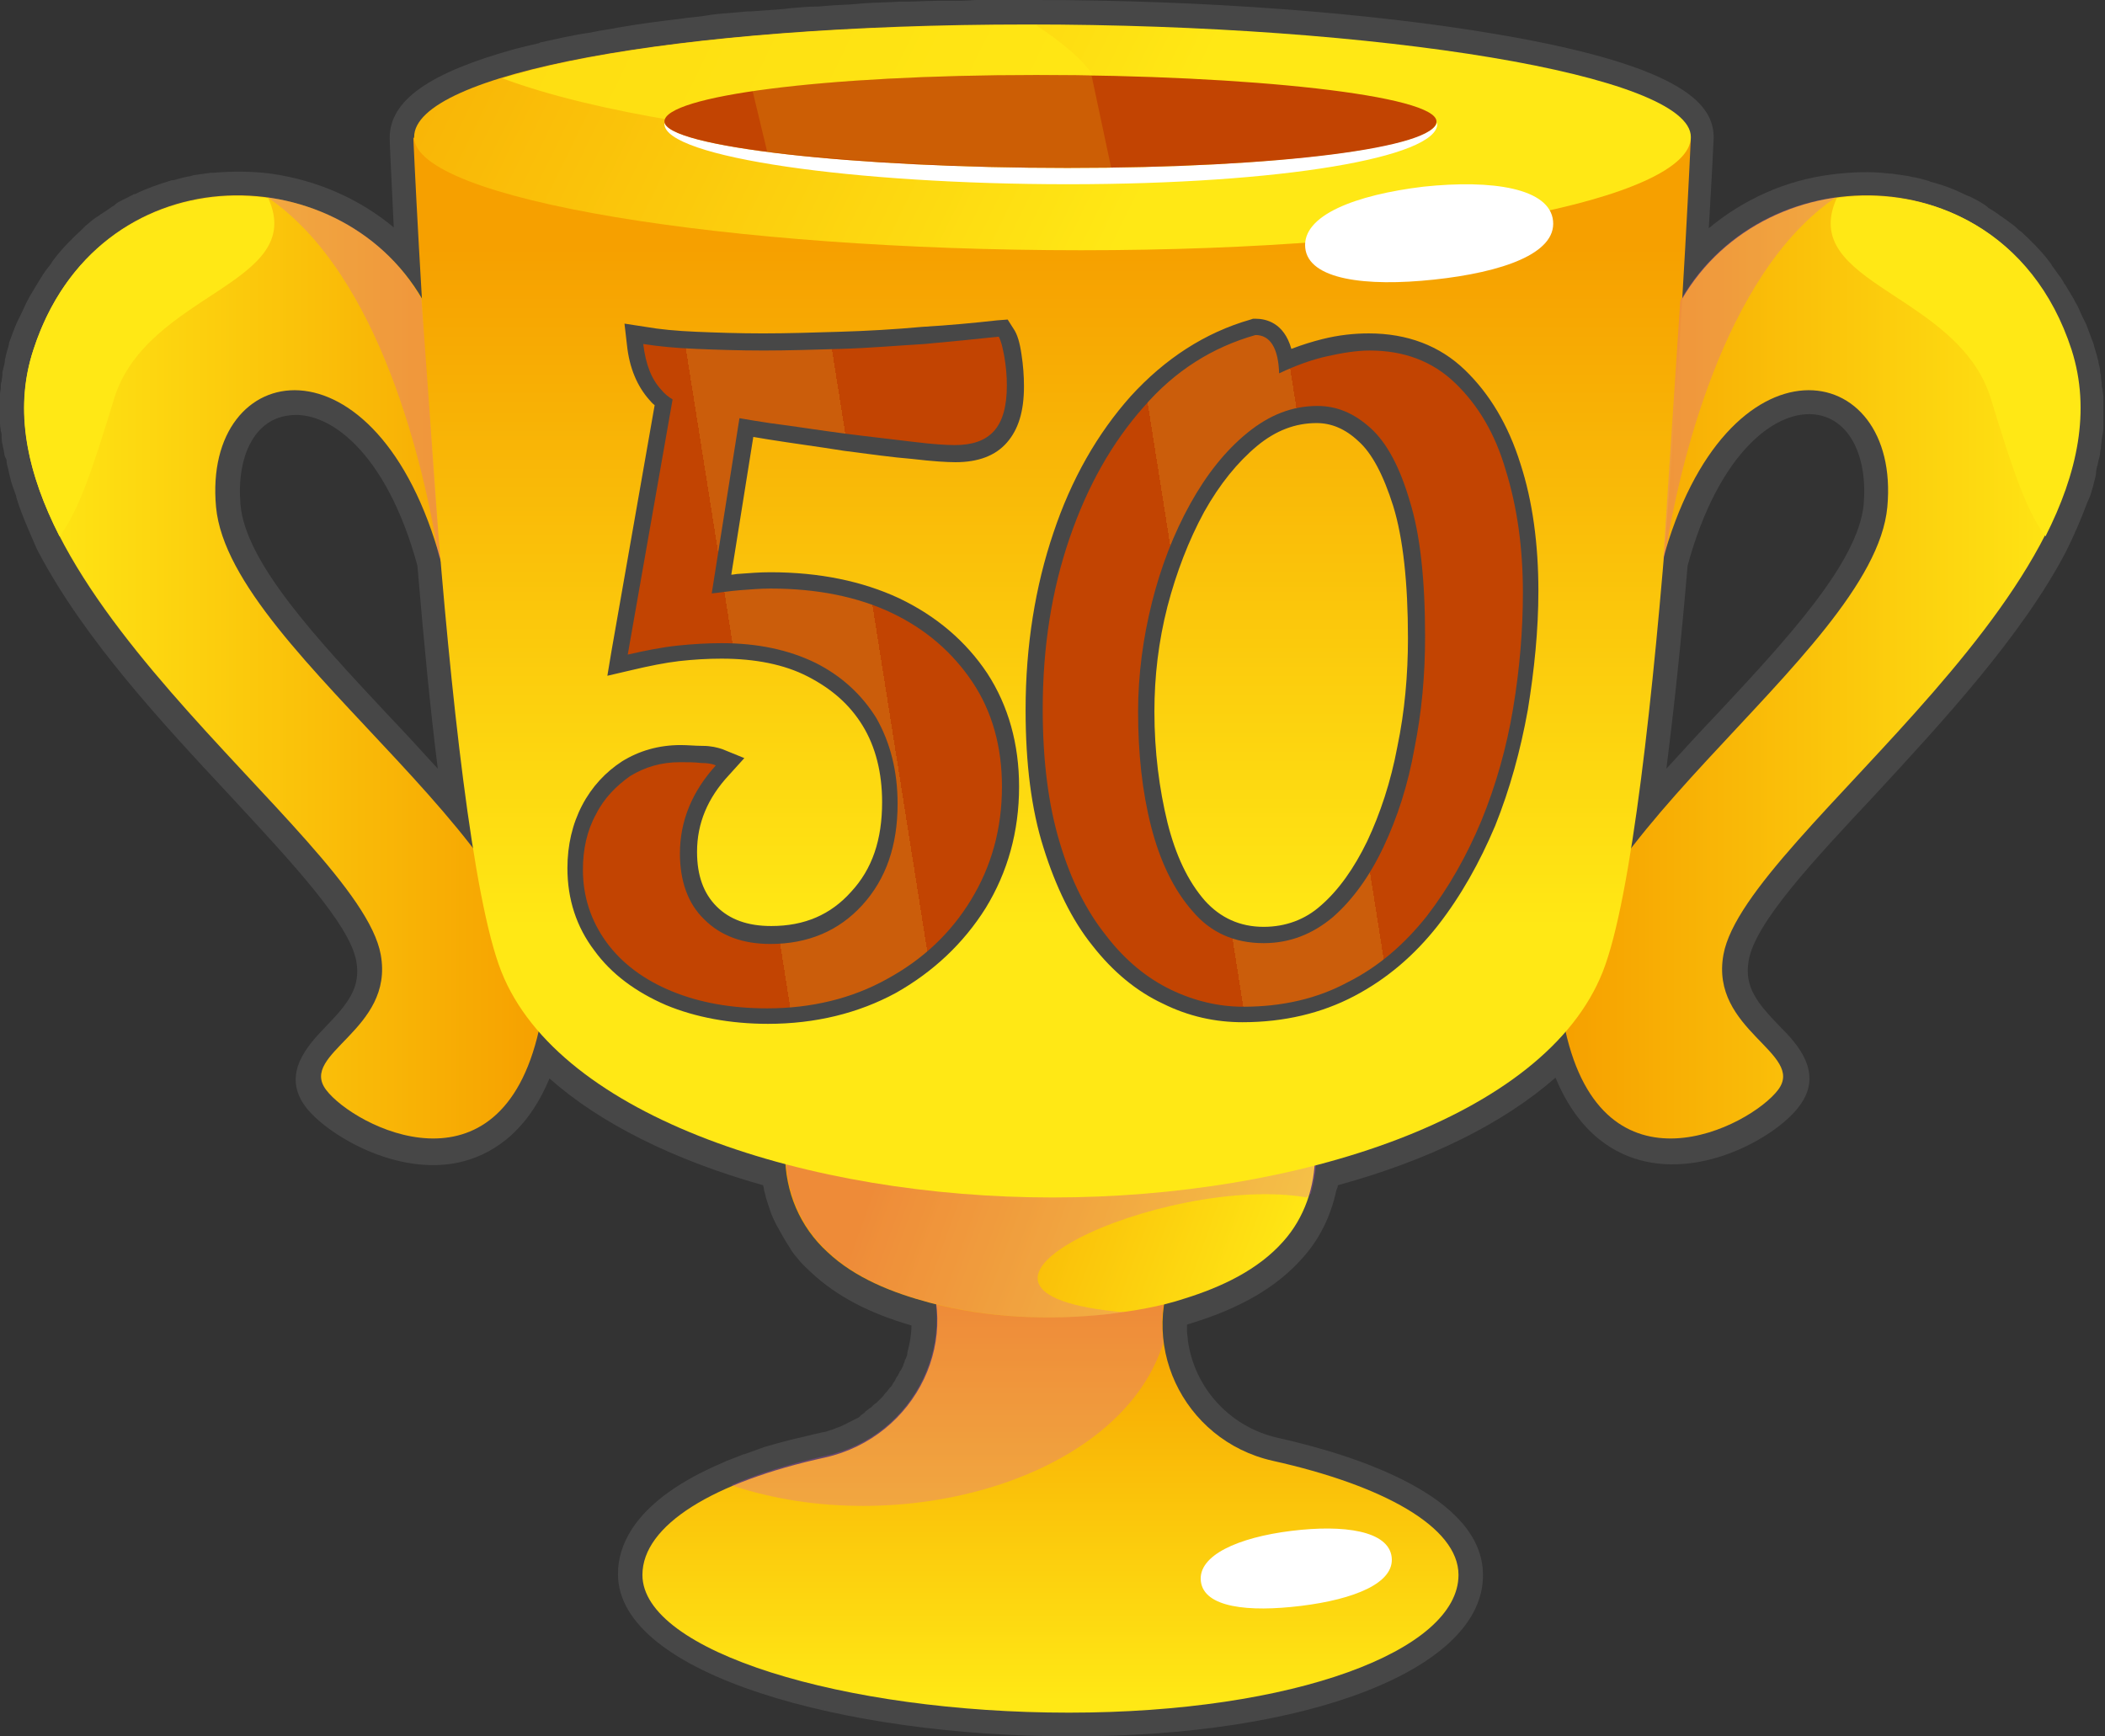 <?xml version="1.0" encoding="utf-8"?>
<!-- Generator: Adobe Illustrator 27.2.0, SVG Export Plug-In . SVG Version: 6.00 Build 0)  -->
<svg version="1.1" id="Layer_1" xmlns="http://www.w3.org/2000/svg" xmlns:xlink="http://www.w3.org/1999/xlink" x="0px" y="0px"
	 viewBox="0 0 258.2 213" style="enable-background:new 0 0 258.2 213;" xml:space="preserve">
<rect x="0" y="0" width="258.2" height="213" fill="#333333" stroke="none"/>
<style type="text/css">
	.st0{fill:#474747;}
	.st1{fill:url(#SVGID_1_);}
	.st2{opacity:0.24;fill:#D549EB;enable-background:new    ;}
	.st3{fill:url(#SVGID_00000044154301003107201340000012751900121529436072_);}
	.st4{fill:url(#SVGID_00000030482119458908032730000017167638866141429909_);}
	.st5{fill:url(#SVGID_00000041990369836549046340000005730714031676903553_);}
	.st6{fill:url(#SVGID_00000067916504357453846520000006072728764589593992_);}
	.st7{fill:url(#SVGID_00000119819499871012460310000002107816337495199158_);}
	.st8{opacity:0.78;fill:#FFE815;enable-background:new    ;}
	.st9{fill:#FFFFFF;}
	.st10{fill:#C24402;}
	.st11{opacity:0.16;fill:#FFE815;enable-background:new    ;}
	.st12{fill:#FFE815;}
	.st13{fill:url(#SVGID_00000152974943278984730420000006426394533631331460_);}
	.st14{fill:url(#SVGID_00000045603141382754939280000011794735957860562606_);}
</style>
<g>
	<g>
		<g id="Layer_2_00000180353232857947330120000006338211996116593831_">
			<g id="Layer_1-2">
				<g>
					<path class="st0" d="M131.1,213c-27.2,0-55.3-7.5-55.3-19.9c0-3.7,2.2-9.1,12.7-13.6c0.8-0.4,1.8-0.7,2.7-1.1l0.1,0
						c0.8-0.3,1.7-0.6,2.5-0.9l0.7-0.2c0.7-0.2,1.4-0.4,2.2-0.6l0.8-0.2c1-0.2,2-0.5,3-0.7c0.3-0.1,0.6-0.1,0.9-0.2l0.3-0.1
						c0.2-0.1,0.4-0.1,0.6-0.2l0.5-0.2c0.1,0,0.2-0.1,0.3-0.1l2.2-1.1c0.1-0.1,0.2-0.1,0.2-0.2l0.4-0.3c0.1-0.1,0.2-0.1,0.2-0.2
						l0.4-0.3c0.1-0.1,0.2-0.2,0.3-0.2l0.3-0.3c0.1-0.1,0.2-0.2,0.4-0.3l0.2-0.2c0.1-0.1,0.2-0.2,0.4-0.4l0.1-0.1
						c0.2-0.2,0.3-0.4,0.4-0.5l0.1-0.1c0.2-0.2,0.3-0.4,0.4-0.5l0.1-0.1c0.2-0.2,0.3-0.4,0.4-0.6l0.1-0.1c0.1-0.2,0.2-0.4,0.3-0.6
						l0.1-0.1c0.1-0.2,0.2-0.4,0.3-0.6l0.1-0.1c0.1-0.2,0.2-0.4,0.3-0.6l0-0.1c0.1-0.2,0.2-0.4,0.2-0.6l0.1-0.1
						c0.1-0.3,0.2-0.5,0.2-0.7l0-0.1c0.3-1.1,0.5-2.2,0.5-3.3c-5.2-1.5-9.2-3.6-12.3-6.5c-0.5-0.5-1-0.9-1.4-1.4
						c-0.4-0.5-0.9-1-1.2-1.6c-0.6-0.9-1.1-1.8-1.7-2.9c-0.2-0.4-0.4-0.8-0.6-1.3c-0.3-0.9-0.6-1.7-0.8-2.6
						c-0.1-0.3-0.1-0.6-0.2-0.9c-11-3.1-20-7.6-26.2-13.1c-2.9,7-7.5,9.5-11.1,10.3c-7.8,1.7-16.3-3.5-18.8-6.8
						c-3.1-4.1,0.4-7.7,2.4-9.8c2.7-2.8,4.4-4.8,3.8-8.1c-0.8-4.5-7.9-12.1-15.4-20.2c-8.4-9-17.9-19.2-23.6-30l0,0l-0.2-0.4
						C3.5,65,2.6,63,2,61l0-0.1c-0.2-0.5-0.3-0.9-0.5-1.4l-0.1-0.3c-0.1-0.4-0.2-0.8-0.3-1.2l-0.1-0.5c-0.1-0.3-0.2-0.7-0.2-1.1
						L0.6,56c-0.1-0.3-0.1-0.7-0.2-1l-0.1-0.5c-0.1-0.4-0.1-0.7-0.1-1c0-0.2,0-0.4-0.1-0.6c0-0.3-0.1-0.6-0.1-0.9c0-0.2,0-0.4,0-0.6
						c0-0.3,0-0.6,0-0.9c0-0.3,0-0.5,0-0.6c0-0.3,0-0.6,0-0.9v-0.1c0-0.2,0-0.3,0-0.5c0-0.3,0.1-0.6,0.1-0.9l0-0.2
						c0-0.2,0-0.3,0.1-0.5c0-0.3,0.1-0.6,0.1-0.9l0-0.2c0-0.2,0.1-0.3,0.1-0.5c0.1-0.3,0.2-0.7,0.2-1l0-0.1c0-0.1,0.1-0.2,0.1-0.4
						c0.1-0.5,0.3-1,0.4-1.5l0-0.1c0.3-0.8,0.6-1.7,1-2.6c0.1-0.2,0.2-0.4,0.3-0.6l0.1-0.2c0.3-0.6,0.5-1.1,0.8-1.7
						c0.2-0.3,0.3-0.6,0.5-0.9c0.3-0.5,0.6-1,0.9-1.5c0.2-0.3,0.3-0.5,0.5-0.8c0.3-0.5,0.7-1,1.1-1.5l0.1-0.2
						c0.1-0.1,0.2-0.3,0.3-0.4c1-1.3,2.2-2.5,3.4-3.6c0.1-0.1,0.2-0.2,0.3-0.3l0.1-0.1c0.5-0.4,0.9-0.8,1.4-1.1
						c0.2-0.1,0.4-0.3,0.6-0.4c0.5-0.3,1-0.7,1.5-1l0.1-0.1c0.1-0.1,0.3-0.2,0.4-0.3c0.6-0.3,1.2-0.6,1.8-0.9
						c0.1-0.1,0.2-0.1,0.3-0.1c1.4-0.7,2.9-1.2,4.5-1.7l0.2,0c0.7-0.2,1.4-0.4,2.1-0.5l0.3-0.1c0.7-0.1,1.4-0.2,2.1-0.3l0.3,0
						c2.4-0.2,4.8-0.2,7.1,0.1c5.7,0.8,10.9,3.1,15.1,6.6C48,21.7,47.8,17.6,47.8,17v-0.1c0-4.6,4.9-8,15.4-10.9l0.4-0.1
						c0.8-0.2,1.6-0.4,2.5-0.6l0.2-0.1c1.9-0.4,3.9-0.9,6.1-1.2l0.5-0.1c0.9-0.2,1.9-0.3,2.8-0.5l0.6-0.1c2.3-0.4,4.7-0.7,7.2-1
						l0.7-0.1c1-0.1,2-0.2,3.1-0.4l0.9-0.1c1.2-0.1,2.3-0.2,3.5-0.3l0.4,0c1.3-0.1,2.7-0.2,4.1-0.3l0.8-0.1c1.1-0.1,2.2-0.2,3.4-0.2
						l1.2-0.1c1.1-0.1,2.2-0.1,3.3-0.2l1.1-0.1c1.5-0.1,2.9-0.1,4.4-0.2l0.7,0c1.3,0,2.5-0.1,3.8-0.1l1.4,0c1.1,0,2.2,0,3.4-0.1
						l1.4,0c1.6,0,3.2,0,4.8,0h1c20.8,0,41.5,1.6,56.7,4.2c23.6,4,26.6,8.9,26.6,12.7c0,0.1-0.2,4.4-0.6,11.1
						c4.2-3.5,9.4-5.9,15.1-6.6c2.4-0.3,4.8-0.4,7.1-0.1l0.2,0c0.8,0.1,1.4,0.2,2.1,0.3l0.4,0.1c0.7,0.1,1.4,0.3,2.1,0.5l0.2,0.1
						c1.6,0.4,3.1,1,4.5,1.7c0.1,0,0.2,0.1,0.3,0.1c0.6,0.3,1.2,0.6,1.8,1c0.1,0.1,0.3,0.2,0.4,0.3l0.1,0.1c0.5,0.3,1,0.6,1.5,1
						c0.2,0.1,0.4,0.3,0.6,0.4c0.5,0.4,1,0.7,1.4,1.1l0.1,0.1c0.1,0.1,0.2,0.2,0.4,0.3c1.2,1.1,2.4,2.3,3.4,3.6
						c0.1,0.1,0.2,0.3,0.3,0.4l0.1,0.2c0.4,0.5,0.7,1,1.1,1.5c0.1,0.2,0.3,0.4,0.4,0.7l0.1,0.1c0.3,0.5,0.6,1,0.9,1.5
						c0.2,0.3,0.3,0.6,0.5,0.9c0.3,0.5,0.5,1.1,0.8,1.7l0.1,0.2c0.1,0.2,0.2,0.4,0.3,0.6c0.3,0.8,0.6,1.6,0.9,2.4l0,0l0.1,0.4
						c0.1,0.4,0.3,0.9,0.4,1.4c0,0.1,0.1,0.2,0.1,0.4l0,0.1c0.1,0.4,0.2,0.7,0.2,1c0,0.1,0,0.3,0.1,0.5l0,0.2c0,0.3,0.1,0.6,0.1,1
						c0,0.2,0,0.3,0.1,0.5v0.1c0,0.3,0.1,0.6,0.1,0.9c0,0.2,0,0.4,0,0.5c0,0.4,0,0.7,0,1c0,0.2,0,0.4,0,0.6c0,0.3,0,0.6,0,0.9
						c0,0.2,0,0.4,0,0.6c0,0.3,0,0.6-0.1,1l-0.1,0.6c0,0.3-0.1,0.7-0.1,1c0,0.2-0.1,0.4-0.1,0.6c0,0.3-0.1,0.7-0.2,1l-0.1,0.5
						c-0.1,0.3-0.2,0.7-0.2,1.1l-0.1,0.5c-0.1,0.4-0.2,0.8-0.3,1.2l-0.1,0.3c-0.1,0.5-0.3,0.9-0.5,1.4l-0.1,0.2
						c-0.7,1.9-1.6,4-2.6,6l0,0C248,78,238.4,88.4,229.9,97.6c-7.5,8-14.6,15.6-15.4,20.2c-0.6,3.3,1.1,5.3,3.8,8.1
						c2.1,2.1,5.5,5.7,2.4,9.8c-2.5,3.4-10.9,8.5-18.8,6.8c-3.7-0.8-8.2-3.3-11.1-10.3c-6.4,5.6-15.4,10.1-26.7,13.2
						c0,0.1,0,0.2-0.1,0.4l-0.1,0.3c-0.7,3.2-2.1,6-4.2,8.3c-3.1,3.5-7.6,6.1-13.5,7.9c-0.2,0.1-0.4,0.1-0.6,0.2c0,0.2,0,0.5,0,0.7
						v0.1c0,0.4,0.1,0.7,0.1,1.1c0.8,5.9,5.2,10.7,11.1,12c9.4,2.1,25.1,7.1,25.1,16.8C182,204.7,160.6,213.1,131.1,213L131.1,213z
						 M116.7,168.5c-0.1,0.3-0.2,0.6-0.4,1l-0.1,0.1c-0.1,0.3-0.3,0.6-0.4,0.9l-0.1,0.1c-0.1,0.3-0.3,0.6-0.4,0.9l-0.1,0.2
						c-0.2,0.3-0.3,0.5-0.5,0.8l-0.1,0.2c-0.2,0.3-0.3,0.5-0.5,0.8l-0.1,0.2c-0.2,0.3-0.4,0.5-0.5,0.7l-0.2,0.2
						c-0.2,0.3-0.4,0.5-0.6,0.7l-0.2,0.2c-0.2,0.2-0.4,0.4-0.6,0.6l-0.3,0.3c-0.2,0.2-0.4,0.4-0.5,0.5c-0.1,0.1-0.2,0.1-0.2,0.2
						l-0.2,0.1c-0.2,0.1-0.3,0.3-0.5,0.4c-0.1,0.1-0.2,0.1-0.3,0.2l-0.2,0.2c-0.1,0.1-0.3,0.2-0.4,0.3c-0.1,0.1-0.2,0.2-0.3,0.2
						l-0.2,0.1c-0.1,0.1-0.3,0.2-0.4,0.3c-0.1,0.1-0.2,0.1-0.4,0.2l-0.2,0.1c-0.1,0.1-0.3,0.2-0.4,0.2c-0.1,0.1-0.3,0.1-0.4,0.2
						l-0.2,0.1c-0.1,0.1-0.3,0.1-0.4,0.2c-0.2,0.1-0.3,0.1-0.4,0.2l-0.2,0.1c-0.1,0.1-0.2,0.1-0.4,0.2c-0.2,0.1-0.3,0.1-0.5,0.2
						l-0.3,0.1c-0.1,0.1-0.2,0.1-0.4,0.1c-0.2,0.1-0.5,0.2-0.7,0.2l-0.1,0c-0.1,0-0.2,0.1-0.3,0.1c-0.4,0.1-0.8,0.2-1.2,0.3
						c-1,0.2-1.9,0.4-2.8,0.7l-0.7,0.2c-0.7,0.2-1.4,0.4-2,0.6l-0.6,0.2c-0.8,0.2-1.5,0.5-2.3,0.8l-0.1,0c-0.8,0.3-1.6,0.6-2.4,0.9
						c-5.7,2.4-9,5.4-9,8.1c0,5.6,19.7,13.9,49.3,13.9s44.8-8.2,44.8-13.9c0-3.1-6.4-7.8-20.4-11c-8.2-1.9-14.6-8.7-15.7-17
						c-0.1-0.4-0.1-0.9-0.1-1.4v-0.2c-0.1-1-0.1-2,0-3l0-0.2c0-0.2,0.1-0.4,0.1-0.6l0.3-2.2l2-0.5c0.9-0.2,1.6-0.4,2.4-0.6
						c4.8-1.4,8.4-3.5,10.7-6.1c1.4-1.6,2.4-3.5,2.9-5.7l0.1-0.3c0-0.2,0.1-0.4,0.1-0.7c0-0.2,0-0.3,0.1-0.4l0-0.2
						c0-0.1,0-0.2,0-0.3v-2.2l2.2-0.6c13.4-3.5,23.5-8.8,29.3-15.5l3.9-4.5l1.3,5.8c1.4,6.2,4.1,9.9,8.1,10.7
						c5.1,1.1,11.1-2.6,12.6-4.4c-0.3-0.5-1.2-1.5-1.9-2.1c-2.6-2.7-6.5-6.8-5.4-13.3c1.1-6.3,8.1-13.7,16.9-23.2
						c8.3-8.9,17.6-18.9,22.8-29l2.7,1.4l-2.7-1.4c0.9-1.8,1.7-3.6,2.3-5.3l0-0.1c0.1-0.4,0.3-0.8,0.4-1.2l0.1-0.3
						c0.1-0.3,0.2-0.6,0.3-1l0.1-0.4c0.1-0.3,0.1-0.6,0.2-0.9l0.1-0.4c0.1-0.3,0.1-0.6,0.2-0.8l0.1-0.5c0-0.3,0.1-0.5,0.1-0.8
						l0.1-0.5c0-0.2,0-0.5,0.1-0.8c0-0.2,0-0.3,0-0.5c0-0.2,0-0.5,0-0.7c0-0.2,0-0.3,0-0.5c0-0.2,0-0.5,0-0.7l0-0.5
						c0-0.2,0-0.5-0.1-0.7l0-0.2c0-0.1,0-0.2,0-0.3c0-0.3-0.1-0.5-0.1-0.7l-0.1-0.5c-0.1-0.2-0.1-0.5-0.2-0.7l-0.1-0.5
						c-0.1-0.4-0.2-0.8-0.3-1.2l0-0.1c-0.2-0.7-0.5-1.4-0.8-2.1c-0.1-0.1-0.1-0.3-0.2-0.4l-0.1-0.3c-0.2-0.5-0.4-0.9-0.7-1.4
						c-0.1-0.2-0.2-0.4-0.4-0.7c-0.2-0.5-0.5-0.8-0.7-1.2l-0.1-0.1c-0.1-0.2-0.2-0.3-0.3-0.5c-0.3-0.4-0.6-0.8-0.8-1.2l-0.2-0.2
						c-0.1-0.1-0.1-0.2-0.2-0.2c-0.8-1-1.7-2-2.7-2.8l-0.4-0.3c-0.4-0.3-0.7-0.6-1.1-0.9c-0.1-0.1-0.3-0.2-0.4-0.3
						c-0.4-0.3-0.8-0.5-1.1-0.8l-0.4-0.3c-0.5-0.3-0.9-0.5-1.4-0.7l-0.2-0.1c-1.2-0.6-2.4-1-3.6-1.4l-0.2,0
						c-0.5-0.1-1.1-0.3-1.6-0.4l-0.2,0c-0.6-0.1-1.2-0.2-1.7-0.2h-0.1c-2-0.2-3.9-0.2-5.8,0.1c-7.2,1-13.3,5-16.8,11L202.6,49
						l0.8-12.5c0.6-10.5,1-18.1,1-19.5c-2.1-3.8-30.1-10.9-77.4-11h-1c-1.6,0-3.2,0-4.7,0l-1.4,0c-1.1,0-2.2,0-3.3,0.1l-1.4,0
						c-1.3,0-2.5,0.1-3.8,0.1l-0.7,0c-1.5,0.1-2.9,0.1-4.4,0.2l-1.1,0.1c-1.1,0.1-2.2,0.1-3.3,0.2l-1.2,0.1
						c-1.1,0.1-2.2,0.2-3.3,0.2L96.6,7c-1.4,0.1-2.7,0.2-4,0.3l-0.4,0c-1.2,0.1-2.3,0.2-3.4,0.3l-0.9,0.1c-1,0.1-2,0.2-3,0.3
						l-0.7,0.1c-2.4,0.3-4.8,0.6-7,1l-0.5,0.1c-0.9,0.1-1.9,0.3-2.8,0.5l-0.5,0.1c-2.1,0.4-4.1,0.8-5.8,1.2l-0.2,0.1
						c-0.8,0.2-1.6,0.4-2.4,0.6l-0.3,0.1c-9.5,2.6-10.8,4.8-11,5.1c0.1,1.3,0.4,9,1,19.6L55.5,49l-6.3-10.9c-3.5-6-9.6-10-16.8-11
						c-1.9-0.3-3.8-0.3-5.7-0.1l-0.2,0c-0.5,0.1-1.1,0.1-1.6,0.2l-0.3,0c-0.5,0.1-1.1,0.2-1.6,0.4l-0.2,0c-1.2,0.4-2.4,0.8-3.6,1.3
						L19,29.2c-0.5,0.2-0.9,0.5-1.4,0.7l-0.4,0.3c-0.4,0.2-0.8,0.5-1.1,0.8c-0.2,0.1-0.3,0.2-0.5,0.3c-0.4,0.3-0.8,0.6-1.1,0.9
						l-0.4,0.3c-1,0.8-1.9,1.8-2.7,2.8c-0.1,0.1-0.1,0.2-0.2,0.2L11,35.8c-0.3,0.4-0.6,0.8-0.9,1.2c-0.1,0.2-0.2,0.4-0.4,0.6
						c-0.3,0.5-0.5,0.8-0.8,1.3c-0.1,0.2-0.3,0.5-0.4,0.7c-0.2,0.4-0.4,0.9-0.7,1.4l-0.1,0.3c-0.1,0.1-0.1,0.2-0.2,0.4
						c-0.3,0.8-0.6,1.5-0.8,2.1l-0.1,0.2c-0.1,0.3-0.2,0.7-0.3,1.1l-0.1,0.4c-0.1,0.3-0.1,0.5-0.2,0.8l-0.1,0.5
						c0,0.3-0.1,0.5-0.1,0.7L6,47.8C6,48,6,48.3,6,48.5l0,0.5c0,0.2,0,0.5,0,0.7v0.4c0,0.3,0,0.6,0,0.8c0,0.2,0,0.3,0,0.5
						C6,51.7,6,52,6,52.2l0.1,0.5c0,0.2,0.1,0.5,0.1,0.8l0.1,0.5c0.1,0.3,0.1,0.5,0.2,0.8l0.1,0.4c0.1,0.3,0.1,0.6,0.2,0.9l0.1,0.4
						c0.1,0.3,0.2,0.7,0.3,1l0.1,0.3c0.1,0.4,0.2,0.8,0.4,1.1l0,0.1c0.6,1.6,1.3,3.2,2.1,4.9l0.1,0l0.2,0.4
						c5.2,10.1,14.6,20.1,22.8,29c8.8,9.4,15.8,16.9,16.9,23.2c1.2,6.6-2.8,10.6-5.3,13.3c-0.6,0.6-1.5,1.6-1.8,2.1
						c1.6,1.9,7.6,5.5,12.6,4.4c3.9-0.8,6.6-4.4,8-10.7l1.3-5.8l3.9,4.5c5.7,6.6,15.7,12,28.8,15.4l2.1,0.6l0.2,2.1
						c0.1,0.7,0.2,1.4,0.3,2.1c0.1,0.6,0.3,1.2,0.6,1.8c0.1,0.3,0.2,0.6,0.4,0.9c0.4,0.8,0.7,1.4,1.1,1.9c0.3,0.4,0.6,0.7,0.8,1.1
						c0.3,0.4,0.6,0.7,1,1c2.6,2.4,6.3,4.2,11.2,5.5c0.1,0,0.2,0.1,0.3,0.1l2.4,0.6l0.2,2.1c0.3,2.6,0.1,5.1-0.6,7.7l-0.1,0.2
						c-0.1,0.3-0.2,0.6-0.3,0.9L116.7,168.5L116.7,168.5z M195.2,115.6l1.9-11.8c1.4-8.7,2.7-20.6,4-35.2l0.1-0.5
						c4.8-17.9,15-24.5,22.9-23c5.9,1.1,11.5,6.9,10.5,17.4c-0.8,9.2-9.9,18.9-19.5,29.2c-4.4,4.8-9,9.7-12.7,14.5L195.2,115.6
						L195.2,115.6z M207,69.4c-0.8,9.5-1.7,17.8-2.6,24.9c2.1-2.3,4.2-4.6,6.3-6.8c8.5-9.1,17.2-18.5,17.9-25.6
						c0.5-5.9-1.7-10.3-5.6-11C218,50,210.8,55.4,207,69.4z M63,115.6l-7.2-9.5c-3.7-4.8-8.3-9.7-12.7-14.5
						c-9.6-10.3-18.6-20-19.5-29.2l0,0C22.6,51.9,28.1,46.1,34,45c7.9-1.4,18.1,5.2,22.9,23l0.1,0.5c1.2,14.7,2.6,26.5,4,35.2
						L63,115.6L63,115.6z M29.5,61.9c0.6,7.1,9.4,16.5,17.9,25.6c2.1,2.2,4.2,4.5,6.3,6.8c-0.9-7.1-1.7-15.4-2.5-24.9
						c-3.8-14-11-19.3-16-18.4C31.2,51.6,29,56,29.5,61.9C29.5,61.9,29.5,61.9,29.5,61.9z"/>
					<g>
						
							<linearGradient id="SVGID_1_" gradientUnits="userSpaceOnUse" x1="128.85" y1="54.29" x2="128.85" y2="5.3" gradientTransform="matrix(1 0 0 -1 0 214)">
							<stop  offset="0" style="stop-color:#F6A000"/>
							<stop  offset="1" style="stop-color:#FFE815"/>
						</linearGradient>
						<path class="st1" d="M156.1,179.2c-11.1-2.5-16.9-14.8-11.4-24.8c1.8-3.3,4-6.4,6.8-9.3c-7.2,1.2-14.8,1.8-22.3,1.8
							s-15.5-0.7-22.9-1.9c2.6,2.8,4.8,5.7,6.5,8.9c5.7,10-0.4,22.4-11.6,24.9c-13.7,3-22.4,8.3-22.4,14.4
							c0,9.4,24.7,16.9,52.3,16.9s47.8-7.6,47.8-16.9C178.9,187.3,169.6,182.2,156.1,179.2L156.1,179.2z"/>
						<path class="st2" d="M101.2,178.6c-4.4,1-8.3,2.2-11.5,3.6c20.5,6.9,47.8-0.7,53-17.5c-0.5-3.4,0.1-7,1.9-10.3
							c0.6-1.1,1.2-2.1,1.9-3.1c0.1-0.3,0.1-0.3,0.1-0.3l-33.6,3.1C118.2,164.1,112.2,176.3,101.2,178.6L101.2,178.6z"/>
						
							<linearGradient id="SVGID_00000168832794218397497050000006480441561503797141_" gradientUnits="userSpaceOnUse" x1="157.716" y1="55.962" x2="108.206" y2="73.842" gradientTransform="matrix(1 0 0 -1 0 214)">
							<stop  offset="0" style="stop-color:#FFE815"/>
							<stop  offset="1" style="stop-color:#F6A000"/>
						</linearGradient>
						<path style="fill:url(#SVGID_00000168832794218397497050000006480441561503797141_);" d="M161.3,141.6h-65
							c0,4.6,1.8,8.9,5.2,12c3.4,3.2,8,5,12.5,6.2c7.1,1.9,14.7,2.2,22,1.4c3.1-0.4,6.3-0.9,9.3-1.9c4.5-1.4,9-3.5,12.1-7
							C160,149.4,161.3,145.6,161.3,141.6L161.3,141.6z"/>
						<path class="st2" d="M129.2,141.6H96.4c0,4.6,1.8,8.9,5.2,12c3.4,3.2,8,5,12.5,6.2c7.1,1.9,14.7,2.2,22,1.4
							c0.6-0.1,1.2-0.2,1.9-0.2c-27.7-2.4,5-17.1,22.3-14.1c0.2-0.2,0.4-0.4,0.5-0.5c0.4-1.5,0.7-3.1,0.7-4.7H129.2z"/>
						
							<linearGradient id="SVGID_00000016076790931747022060000016974690126532537748_" gradientUnits="userSpaceOnUse" x1="2.932" y1="132.185" x2="66.434" y2="132.185" gradientTransform="matrix(1 0 0 -1 0 214)">
							<stop  offset="0" style="stop-color:#FFE815"/>
							<stop  offset="1" style="stop-color:#F6A000"/>
						</linearGradient>
						<path style="fill:url(#SVGID_00000016076790931747022060000016974690126532537748_);" d="M51.8,36.7
							C41.4,18.8,11.9,18.8,4.1,42.9c-9.1,28,39.9,59.3,42.6,74.2c1.7,9.3-10.1,12.1-6.7,16.6c3.4,4.5,21.3,13.8,26.1-7.3
							S28.2,80.6,26.5,62.2c-1.7-18.4,19.8-22,27.6,6.7C61.6,62.2,51.8,36.7,51.8,36.7L51.8,36.7z"/>
						
							<linearGradient id="SVGID_00000162337493007069059860000007006076365326802596_" gradientUnits="userSpaceOnUse" x1="-537.588" y1="132.185" x2="-474.086" y2="132.185" gradientTransform="matrix(-1 0 0 -1 -282.39 214)">
							<stop  offset="0" style="stop-color:#FFE815"/>
							<stop  offset="1" style="stop-color:#F6A000"/>
						</linearGradient>
						<path style="fill:url(#SVGID_00000162337493007069059860000007006076365326802596_);" d="M206.3,36.7
							c10.4-17.9,39.9-17.9,47.7,6.2c9.1,28-39.9,59.3-42.6,74.2c-1.7,9.3,10.1,12.1,6.7,16.6c-3.4,4.5-21.4,13.8-26.1-7.3
							c-4.8-21,37.8-45.8,39.5-64.2c1.7-18.4-19.8-22-27.6,6.7C196.6,62.2,206.3,36.7,206.3,36.7L206.3,36.7z"/>
						
							<linearGradient id="SVGID_00000124853465718170356930000014860707337149723795_" gradientUnits="userSpaceOnUse" x1="129.06" y1="183.68" x2="129.06" y2="100.37" gradientTransform="matrix(1 0 0 -1 0 214)">
							<stop  offset="0" style="stop-color:#F6A000"/>
							<stop  offset="1" style="stop-color:#FFE815"/>
						</linearGradient>
						<path style="fill:url(#SVGID_00000124853465718170356930000014860707337149723795_);" d="M129.1,146.9
							c29.8,0,60.4-9.7,67.5-27.7s10.8-102.3,10.8-102.3H50.7c0,0,3.7,84.4,10.8,102.3S99.3,146.9,129.1,146.9L129.1,146.9z"/>
						
							<linearGradient id="SVGID_00000137091863811188182990000011717593854077203117_" gradientUnits="userSpaceOnUse" x1="140.886" y1="191.393" x2="33.316" y2="243.953" gradientTransform="matrix(1 0 0 -1 0 214)">
							<stop  offset="0" style="stop-color:#FFE815"/>
							<stop  offset="1" style="stop-color:#F6A000"/>
						</linearGradient>
						<path style="fill:url(#SVGID_00000137091863811188182990000011717593854077203117_);" d="M207.4,16.8
							c0,7.6-31.6,13.9-74.8,13.9s-81.8-6.2-81.8-13.9S82.8,3,126,3S207.4,9.2,207.4,16.8z"/>
						<path class="st8" d="M127.3,9.2c2.3,0,4.5,0,6.8,0.1c-1.2-1.9-3.8-4.1-7-6.2c-0.3,0-0.7,0-1,0C97.9,3,74.5,5.6,61.6,9.6
							c5.9,2.2,13.3,3.9,21.1,5.2C83.2,11.6,102,9.2,127.3,9.2L127.3,9.2z"/>
						<path class="st9" d="M131,20.6c-25.8,0-48.8-2.5-49.5-5.6c0,0.1,0,0.1,0,0.2c0,4.1,23.3,7.4,49.5,7.4s45.3-3.3,45.3-7.4
							c0-0.1,0-0.1,0-0.2C175.5,18.1,156.7,20.6,131,20.6L131,20.6z"/>
						<path class="st10" d="M176.2,14.9c0,3.2-19.1,5.7-45.3,5.7S81.5,18,81.5,14.9s19.4-5.7,45.6-5.7S176.2,11.7,176.2,14.9z"/>
						<path class="st11" d="M92.3,11.1l1.8,7.5c9.2,1.1,23.5,2,36.9,2c0.8,0,4.5,0,5.3,0l-2.4-11.3c-1.6,0-5.2-0.1-6.9-0.1
							C113.7,9.1,100.4,10,92.3,11.1L92.3,11.1z"/>
						<path class="st9" d="M190.5,27.1c0.4,4-6.2,6.3-14.6,7.2s-15.4,0-15.8-3.9c-0.4-4,6.2-6.5,14.5-7.5
							C183.1,22,190.1,23.1,190.5,27.1L190.5,27.1z"/>
						<path class="st9" d="M170.7,191c0.4,3.2-4.6,5.2-11.1,6s-11.9,0.2-12.3-3s4.6-5.4,11.1-6.2C164.9,187,170.3,187.8,170.7,191
							L170.7,191z"/>
						<path class="st12" d="M254.1,42.9c-4.7-14.5-17.2-20.2-28.8-18.6c-4.8,10.6,14.9,11.6,18.9,24.6c2.4,7.8,4.2,13.6,6.7,16.9
							C254.8,58.1,256.5,50.4,254.1,42.9L254.1,42.9z"/>
						<path class="st12" d="M4.1,42.9c4.7-14.5,17.3-20.2,28.8-18.6c4.8,10.6-14.9,11.6-18.9,24.6c-2.4,7.8-4.2,13.6-6.7,16.9
							C3.4,58.1,1.6,50.4,4.1,42.9L4.1,42.9z"/>
						<path class="st2" d="M32.8,24.2c14,9.5,19.3,33.7,20.9,43.5c0.1,0.4,0.2,0.7,0.3,1.1c0,0,0,0,0-0.1l-2.3-32
							c0-0.1-0.1-0.2-0.1-0.2C47.6,29.5,40.5,25.3,32.8,24.2L32.8,24.2z"/>
						<path class="st2" d="M204,68.8c0.1-0.4,0.2-0.8,0.3-1.1c1.6-9.8,6.9-34,20.9-43.5c-7.6,1-14.8,5.3-19,12.5c0,0,0,0.1-0.1,0.2
							L204,68.8C204,68.8,204,68.8,204,68.8L204,68.8z"/>
					</g>
				</g>
			</g>
		</g>
	</g>
	<g>
		<g>
			
				<linearGradient id="SVGID_00000056413080707527524240000015457093658404642461_" gradientUnits="userSpaceOnUse" x1="70.438" y1="85.507" x2="132.806" y2="75.629">
				<stop  offset="0.32" style="stop-color:#C24402"/>
				<stop  offset="0.32" style="stop-color:#CB5D0B"/>
				<stop  offset="0.6" style="stop-color:#CB5D0B"/>
				<stop  offset="0.6" style="stop-color:#C24402"/>
			</linearGradient>
			<path style="fill:url(#SVGID_00000056413080707527524240000015457093658404642461_);" d="M94.1,124.7c-4.5,0-8.6-0.7-12.1-2.2
				c-3.6-1.5-6.4-3.6-8.4-6.3c-2-2.7-3.1-6-3.1-9.5c0-2.7,0.6-5.1,1.7-7.3c1.1-2.1,2.7-3.8,4.6-5c1.9-1.2,4.2-1.8,6.7-1.8
				c0.9,0,1.8,0,2.6,0.1c1,0,1.6,0.2,2.1,0.4l1.3,0.5l-1,1.1c-2.7,3-4.1,6.4-4.1,10.1c0,3.2,0.9,5.6,2.7,7.4
				c1.8,1.8,4.2,2.7,7.4,2.7c4.4,0,7.8-1.5,10.6-4.5c2.7-3,4.1-7,4.1-11.7c0-3.8-0.8-7.2-2.5-9.9c-1.7-2.7-4-4.9-7.1-6.4
				c-3.1-1.5-6.8-2.3-11.1-2.3c-1.7,0-3.5,0.1-5.3,0.3c-1.8,0.2-3.8,0.6-6,1.1l-1.5,0.4l5.6-32.2c-0.4-0.3-0.7-0.6-1-0.9
				c-1.3-1.4-2.1-3.5-2.4-6.2L77.7,41l1.3,0.2c1.8,0.3,4,0.5,6.4,0.6c2.4,0.1,5.2,0.2,8.2,0.2c2.9,0,6.1-0.1,9.5-0.2
				c3.4-0.1,6.8-0.4,10.1-0.6c3.3-0.3,6.4-0.5,9.2-0.8l0.7-0.1l0.3,0.6c0.4,0.6,0.6,1.6,0.8,2.9c0.2,1.2,0.3,2.5,0.3,3.7
				c0,2.8-0.6,4.9-1.8,6.2c-1.2,1.4-3.1,2.1-5.6,2.1c-1,0-2.8-0.1-5.2-0.4c-2.4-0.3-5.3-0.6-8.3-1c-3.1-0.4-6.2-0.9-9.3-1.4
				c-1-0.2-1.9-0.3-2.8-0.5l-3.1,19.1c0.7-0.1,1.4-0.2,2.2-0.2c1.3-0.1,2.6-0.2,3.8-0.2c5.8,0,11,1.1,15.3,3.1
				c4.4,2.1,7.9,5.1,10.3,8.8c2.5,3.8,3.8,8.3,3.8,13.3c0,5.3-1.3,10.2-3.9,14.4c-2.6,4.2-6.2,7.6-10.7,10.1
				C104.8,123.4,99.7,124.7,94.1,124.7z"/>
			<path class="st0" d="M122.5,41.3c0.3,0.5,0.5,1.4,0.7,2.5c0.2,1.2,0.3,2.3,0.3,3.5c0,2.5-0.5,4.4-1.6,5.6
				c-1.1,1.2-2.7,1.7-4.8,1.7c-1,0-2.7-0.1-5.1-0.4c-2.4-0.3-5.2-0.6-8.3-1c-3.1-0.4-6.2-0.9-9.3-1.3c-1.3-0.2-2.6-0.4-3.7-0.6
				l-3.4,21.5c1-0.1,2.2-0.3,3.5-0.4c1.3-0.1,2.5-0.2,3.7-0.2c5.7,0,10.7,1,14.9,3c4.2,2,7.5,4.9,9.9,8.5c2.4,3.6,3.6,7.9,3.6,12.8
				c0,5.2-1.3,9.8-3.8,13.9c-2.5,4.1-5.9,7.3-10.3,9.7c-4.3,2.4-9.3,3.6-14.7,3.6c-4.4,0-8.3-0.7-11.7-2.1c-3.4-1.4-6.1-3.4-8-6
				c-1.9-2.6-2.9-5.6-2.9-8.9c0-2.5,0.5-4.8,1.6-6.8c1-2,2.5-3.5,4.2-4.7c1.8-1.1,3.8-1.7,6.1-1.7c0.9,0,1.8,0,2.6,0.1
				c0.8,0,1.4,0.1,1.8,0.3c-2.9,3.2-4.4,6.8-4.4,10.8c0,3.4,1,6.2,3,8.1c2,2,4.7,3,8.1,3c4.6,0,8.4-1.6,11.3-4.8
				c2.9-3.2,4.3-7.3,4.3-12.4c0-4-0.9-7.5-2.6-10.5c-1.8-2.9-4.3-5.2-7.5-6.8c-3.3-1.6-7.1-2.4-11.5-2.4c-1.7,0-3.5,0.1-5.4,0.3
				c-1.9,0.2-3.9,0.6-6.1,1.1L82.5,49c-0.5-0.3-1-0.7-1.4-1.2c-1.2-1.3-1.9-3.1-2.2-5.6c1.9,0.3,4,0.5,6.5,0.6
				c2.4,0.1,5.2,0.2,8.3,0.2c2.9,0,6.1-0.1,9.5-0.2c3.4-0.1,6.8-0.4,10.2-0.6C116.7,41.9,119.7,41.6,122.5,41.3 M123.6,39.2
				l-1.3,0.1c-2.7,0.3-5.8,0.6-9.2,0.8c-3.3,0.3-6.7,0.5-10.1,0.6c-3.3,0.1-6.5,0.2-9.4,0.2c-3,0-5.8-0.1-8.2-0.2
				c-2.4-0.1-4.5-0.3-6.2-0.6l-2.6-0.4l0.3,2.6c0.3,2.9,1.3,5.1,2.7,6.7c0.2,0.2,0.4,0.5,0.7,0.7L75,79.9l-0.5,3l3-0.7
				c2.1-0.5,4.1-0.9,5.8-1.1c1.8-0.2,3.5-0.3,5.2-0.3c4.1,0,7.7,0.7,10.6,2.2c2.9,1.5,5.1,3.4,6.7,6c1.6,2.6,2.4,5.8,2.4,9.4
				c0,4.6-1.2,8.2-3.8,11c-2.5,2.8-5.7,4.2-9.8,4.2c-2.9,0-5.1-0.8-6.7-2.4c-1.6-1.6-2.4-3.8-2.4-6.7c0-3.5,1.3-6.6,3.9-9.4l1.9-2.1
				l-2.7-1.1c-0.6-0.2-1.4-0.4-2.4-0.4c-0.9,0-1.8-0.1-2.7-0.1c-2.7,0-5.1,0.7-7.2,2c-2,1.3-3.7,3.1-4.9,5.4
				c-1.2,2.3-1.8,4.9-1.8,7.7c0,3.8,1.1,7.2,3.3,10.1c2.1,2.9,5.1,5.1,8.8,6.7c3.6,1.5,7.9,2.3,12.5,2.3c5.8,0,11.1-1.3,15.7-3.8
				c4.6-2.6,8.3-6.1,11-10.4c2.7-4.4,4.1-9.4,4.1-14.9c0-5.2-1.3-9.9-3.9-13.9c-2.6-3.9-6.2-7-10.8-9.2c-4.5-2.1-9.8-3.2-15.8-3.2
				c-1.3,0-2.6,0.1-3.9,0.2c-0.3,0-0.6,0.1-0.9,0.1l2.7-16.9c0.6,0.1,1.2,0.2,1.8,0.3c3.1,0.5,6.2,0.9,9.3,1.4
				c3.1,0.4,5.9,0.8,8.4,1c2.5,0.3,4.3,0.4,5.3,0.4c2.8,0,4.9-0.8,6.3-2.4c1.4-1.6,2.1-3.8,2.1-6.9c0-1.3-0.1-2.6-0.3-3.9
				c-0.2-1.4-0.5-2.5-1-3.2L123.6,39.2L123.6,39.2z"/>
		</g>
		<g>
			
				<linearGradient id="SVGID_00000079461248550054229250000008659953098924258196_" gradientUnits="userSpaceOnUse" x1="125.943" y1="86.773" x2="189.173" y2="76.759">
				<stop  offset="0.32" style="stop-color:#C24402"/>
				<stop  offset="0.32" style="stop-color:#CB5D0B"/>
				<stop  offset="0.6" style="stop-color:#CB5D0B"/>
				<stop  offset="0.6" style="stop-color:#C24402"/>
			</linearGradient>
			<path style="fill:url(#SVGID_00000079461248550054229250000008659953098924258196_);" d="M152.5,124.5c-3.1,0-6.3-0.8-9.3-2.2
				c-3-1.5-5.8-3.8-8.3-6.9c-2.4-3-4.4-7-5.8-11.7c-1.4-4.7-2.2-10.3-2.2-16.6c0-7.7,1.1-14.9,3.3-21.3c2.2-6.5,5.3-12,9.3-16.5
				c4-4.5,8.8-7.6,14.2-9.1l0.1,0h0.1c1.5,0,3.2,0.8,3.8,4.2c1.7-0.7,3.3-1.3,4.8-1.6c1.9-0.5,3.7-0.7,5.5-0.7
				c4.4,0,8.2,1.4,11.1,4.3c2.9,2.8,5.1,6.5,6.5,11.1c1.4,4.5,2.1,9.7,2.1,15.3c0,4.7-0.4,9.5-1.3,14.4c-0.8,4.9-2.2,9.6-3.9,14
				c-1.8,4.4-4.1,8.4-6.8,11.9c-2.8,3.5-6.1,6.4-10,8.4C161.9,123.4,157.4,124.5,152.5,124.5z M161.6,50.8c-2.8,0-5.5,1-8,3
				c-2.5,2.1-4.8,4.9-6.8,8.4c-2,3.5-3.5,7.5-4.6,11.8c-1.1,4.3-1.7,8.7-1.7,13.1c0,5,0.5,9.7,1.6,13.9c1,4.1,2.7,7.5,4.8,10
				c2.1,2.4,4.7,3.6,8,3.6c3,0,5.6-1,7.8-3c2.3-2,4.3-4.8,5.9-8.3c1.6-3.5,2.9-7.5,3.7-11.8c0.8-4.4,1.3-8.9,1.3-13.5
				c0-6.9-0.6-12.4-1.8-16.5c-1.2-3.9-2.7-6.8-4.5-8.4C165.6,51.6,163.7,50.8,161.6,50.8z"/>
			<path class="st0" d="M154,41.1c1.8,0,2.8,1.6,2.9,4.7c2.1-1,4.1-1.7,5.9-2.1c1.8-0.4,3.6-0.7,5.2-0.7c4.2,0,7.7,1.3,10.5,4
				c2.8,2.7,4.9,6.2,6.2,10.7c1.4,4.5,2.1,9.5,2.1,15c0,4.6-0.4,9.4-1.2,14.2c-0.8,4.8-2.1,9.4-3.9,13.8c-1.8,4.3-4,8.2-6.7,11.7
				c-2.7,3.4-5.9,6.2-9.7,8.1c-3.7,2-8,3-12.8,3c-3,0-6-0.7-8.9-2.1c-2.9-1.4-5.6-3.6-7.9-6.6c-2.4-3-4.3-6.7-5.7-11.4
				c-1.4-4.6-2.1-10.1-2.1-16.4c0-7.6,1.1-14.6,3.3-21c2.2-6.4,5.2-11.7,9.1-16.1C144.1,45.5,148.7,42.6,154,41.1 M155,115.7
				c3.2,0,6-1.1,8.5-3.2c2.4-2.1,4.5-5,6.2-8.6c1.7-3.6,3-7.6,3.8-12.1c0.9-4.5,1.3-9,1.3-13.7c0-7-0.6-12.6-1.9-16.7
				c-1.2-4.1-2.8-7.1-4.8-8.9c-2-1.8-4.1-2.7-6.5-2.7c-3.1,0-5.9,1.1-8.6,3.3c-2.7,2.2-5,5.1-7,8.7c-2,3.6-3.6,7.7-4.7,12.1
				c-1.1,4.4-1.7,8.9-1.7,13.4c0,5.1,0.5,9.8,1.6,14.1c1.1,4.3,2.8,7.8,5.1,10.4C148.5,114.4,151.4,115.7,155,115.7 M154,39.1h-0.3
				l-0.3,0.1c-5.6,1.6-10.5,4.8-14.7,9.4c-4.1,4.6-7.3,10.2-9.5,16.8c-2.2,6.5-3.4,13.8-3.4,21.7c0,6.5,0.7,12.2,2.2,16.9
				c1.5,4.8,3.5,8.9,6,12c2.5,3.2,5.4,5.6,8.6,7.1c3.2,1.6,6.5,2.3,9.8,2.3c5.1,0,9.7-1.1,13.7-3.2c4-2.1,7.4-5,10.3-8.7
				c2.8-3.6,5.1-7.7,7-12.2c1.8-4.5,3.1-9.2,4-14.2c0.8-4.9,1.3-9.8,1.3-14.6c0-5.7-0.7-11-2.2-15.6c-1.5-4.8-3.8-8.6-6.8-11.5
				c-3.1-3-7.1-4.5-11.8-4.5c-1.8,0-3.7,0.2-5.7,0.7c-1.2,0.3-2.5,0.7-3.8,1.2C157.5,39.6,155.3,39.1,154,39.1L154,39.1z M155,113.7
				c-2.9,0-5.3-1.1-7.2-3.2c-2.1-2.4-3.6-5.6-4.6-9.6c-1-4.1-1.6-8.7-1.6-13.6c0-4.3,0.5-8.6,1.6-12.9c1.1-4.2,2.6-8.1,4.5-11.6
				c1.9-3.4,4.1-6.1,6.5-8.1c2.3-1.9,4.7-2.8,7.3-2.8c1.8,0,3.5,0.7,5.1,2.2c1.7,1.5,3.1,4.2,4.3,8c1.2,3.9,1.8,9.4,1.8,16.2
				c0,4.5-0.4,9-1.3,13.3c-0.8,4.3-2.1,8.2-3.7,11.6c-1.6,3.3-3.5,6-5.7,7.9C160.1,112.8,157.7,113.7,155,113.7L155,113.7z"/>
		</g>
	</g>
</g>
</svg>
